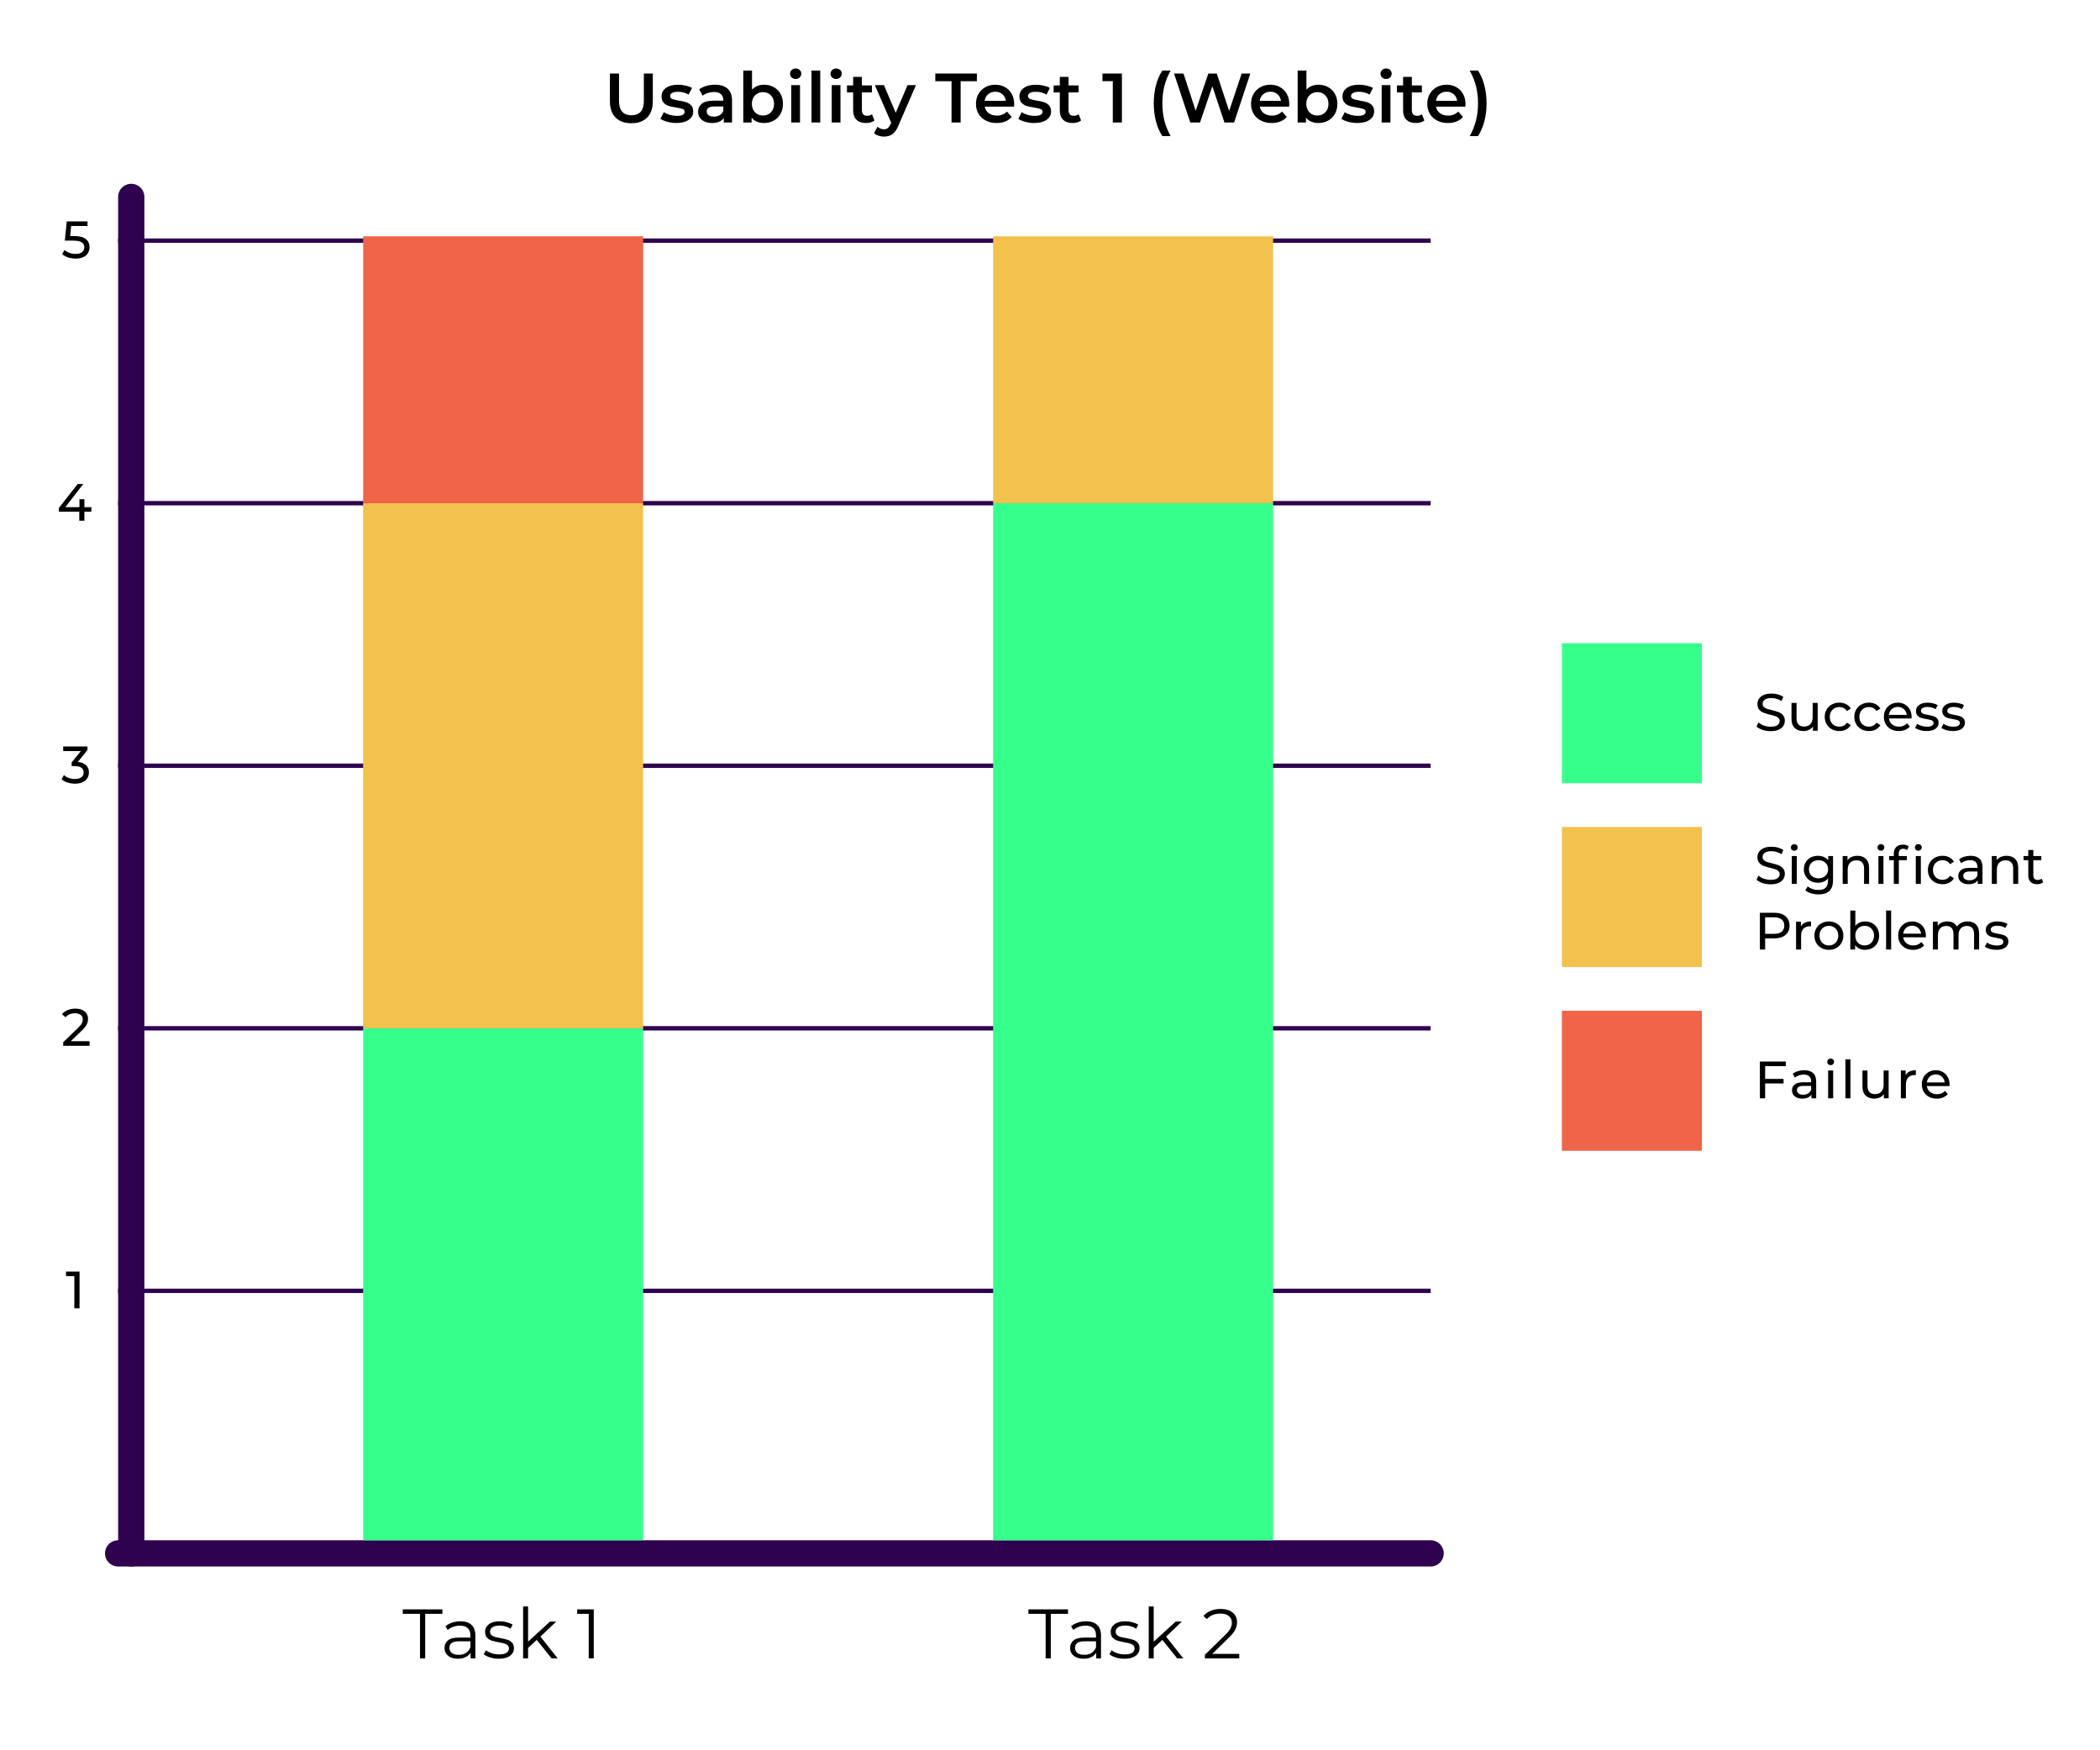 <svg width="480" height="400" viewBox="0 0 480 400" fill="none" xmlns="http://www.w3.org/2000/svg">
<path d="M30 45V355" stroke="#2E024E" stroke-width="6" stroke-linecap="round"/>
<path d="M27 355L327 355" stroke="#2E024E" stroke-width="6" stroke-linecap="round"/>
<path d="M27 295L327 295" stroke="#2E024E"/>
<path d="M27 235L327 235" stroke="#2E024E"/>
<path d="M27 175L327 175" stroke="#2E024E"/>
<path d="M27 115L327 115" stroke="#2E024E"/>
<path d="M27 55L327 55" stroke="#2E024E"/>
<rect x="83" y="235" width="64" height="117" fill="#37FF8B"/>
<rect x="83" y="115" width="64" height="120" fill="#F2C14E"/>
<rect x="83" y="54" width="64" height="61" fill="#F06449"/>
<rect x="227" y="115" width="64" height="237" fill="#37FF8B"/>
<rect x="227" y="54" width="64" height="61" fill="#F2C14E"/>
<rect x="357" y="189" width="32" height="32" fill="#F2C14E"/>
<rect x="357" y="147" width="32" height="32" fill="#37FF8B"/>
<rect x="357" y="231" width="32" height="32" fill="#F06449"/>
<path d="M96 368.824H92.064V367.8H101.12V368.824H97.184V379H96V368.824ZM105.247 370.52C106.345 370.52 107.188 370.797 107.775 371.352C108.361 371.896 108.655 372.707 108.655 373.784V379H107.567V377.688C107.311 378.125 106.932 378.467 106.431 378.712C105.94 378.957 105.353 379.08 104.671 379.08C103.732 379.08 102.985 378.856 102.431 378.408C101.876 377.96 101.599 377.368 101.599 376.632C101.599 375.917 101.855 375.341 102.367 374.904C102.889 374.467 103.716 374.248 104.847 374.248H107.519V373.736C107.519 373.011 107.316 372.461 106.911 372.088C106.505 371.704 105.913 371.512 105.135 371.512C104.601 371.512 104.089 371.603 103.599 371.784C103.108 371.955 102.687 372.195 102.335 372.504L101.823 371.656C102.249 371.293 102.761 371.016 103.359 370.824C103.956 370.621 104.585 370.52 105.247 370.52ZM104.847 378.184C105.487 378.184 106.036 378.04 106.495 377.752C106.953 377.453 107.295 377.027 107.519 376.472V375.096H104.879C103.439 375.096 102.719 375.597 102.719 376.6C102.719 377.091 102.905 377.48 103.279 377.768C103.652 378.045 104.175 378.184 104.847 378.184ZM113.996 379.08C113.314 379.08 112.658 378.984 112.028 378.792C111.41 378.589 110.924 378.339 110.572 378.04L111.084 377.144C111.436 377.421 111.879 377.651 112.412 377.832C112.946 378.003 113.5 378.088 114.076 378.088C114.844 378.088 115.41 377.971 115.772 377.736C116.146 377.491 116.332 377.149 116.332 376.712C116.332 376.403 116.231 376.163 116.028 375.992C115.826 375.811 115.57 375.677 115.26 375.592C114.951 375.496 114.54 375.405 114.028 375.32C113.346 375.192 112.796 375.064 112.38 374.936C111.964 374.797 111.607 374.568 111.308 374.248C111.02 373.928 110.876 373.485 110.876 372.92C110.876 372.216 111.17 371.64 111.756 371.192C112.343 370.744 113.159 370.52 114.204 370.52C114.748 370.52 115.292 370.595 115.836 370.744C116.38 370.883 116.828 371.069 117.18 371.304L116.684 372.216C115.991 371.736 115.164 371.496 114.204 371.496C113.479 371.496 112.93 371.624 112.556 371.88C112.194 372.136 112.012 372.472 112.012 372.888C112.012 373.208 112.114 373.464 112.316 373.656C112.53 373.848 112.791 373.992 113.1 374.088C113.41 374.173 113.836 374.264 114.38 374.36C115.052 374.488 115.591 374.616 115.996 374.744C116.402 374.872 116.748 375.091 117.036 375.4C117.324 375.709 117.468 376.136 117.468 376.68C117.468 377.416 117.159 378.003 116.54 378.44C115.932 378.867 115.084 379.08 113.996 379.08ZM122.688 374.776L120.704 376.6V379H119.568V367.128H120.704V375.176L125.728 370.584H127.136L123.536 374.024L127.472 379H126.08L122.688 374.776ZM135.717 367.8V379H134.565V368.824H131.925V367.8H135.717Z" fill="black"/>
<path d="M239 368.824H235.064V367.8H244.12V368.824H240.184V379H239V368.824ZM248.247 370.52C249.345 370.52 250.188 370.797 250.775 371.352C251.361 371.896 251.655 372.707 251.655 373.784V379H250.567V377.688C250.311 378.125 249.932 378.467 249.431 378.712C248.94 378.957 248.353 379.08 247.671 379.08C246.732 379.08 245.985 378.856 245.431 378.408C244.876 377.96 244.599 377.368 244.599 376.632C244.599 375.917 244.855 375.341 245.367 374.904C245.889 374.467 246.716 374.248 247.847 374.248H250.519V373.736C250.519 373.011 250.316 372.461 249.911 372.088C249.505 371.704 248.913 371.512 248.135 371.512C247.601 371.512 247.089 371.603 246.599 371.784C246.108 371.955 245.687 372.195 245.335 372.504L244.823 371.656C245.249 371.293 245.761 371.016 246.359 370.824C246.956 370.621 247.585 370.52 248.247 370.52ZM247.847 378.184C248.487 378.184 249.036 378.04 249.495 377.752C249.953 377.453 250.295 377.027 250.519 376.472V375.096H247.879C246.439 375.096 245.719 375.597 245.719 376.6C245.719 377.091 245.905 377.48 246.279 377.768C246.652 378.045 247.175 378.184 247.847 378.184ZM256.996 379.08C256.314 379.08 255.658 378.984 255.028 378.792C254.41 378.589 253.924 378.339 253.572 378.04L254.084 377.144C254.436 377.421 254.879 377.651 255.412 377.832C255.946 378.003 256.5 378.088 257.076 378.088C257.844 378.088 258.41 377.971 258.772 377.736C259.146 377.491 259.332 377.149 259.332 376.712C259.332 376.403 259.231 376.163 259.028 375.992C258.826 375.811 258.57 375.677 258.26 375.592C257.951 375.496 257.54 375.405 257.028 375.32C256.346 375.192 255.796 375.064 255.38 374.936C254.964 374.797 254.607 374.568 254.308 374.248C254.02 373.928 253.876 373.485 253.876 372.92C253.876 372.216 254.17 371.64 254.756 371.192C255.343 370.744 256.159 370.52 257.204 370.52C257.748 370.52 258.292 370.595 258.836 370.744C259.38 370.883 259.828 371.069 260.18 371.304L259.684 372.216C258.991 371.736 258.164 371.496 257.204 371.496C256.479 371.496 255.93 371.624 255.556 371.88C255.194 372.136 255.012 372.472 255.012 372.888C255.012 373.208 255.114 373.464 255.316 373.656C255.53 373.848 255.791 373.992 256.1 374.088C256.41 374.173 256.836 374.264 257.38 374.36C258.052 374.488 258.591 374.616 258.996 374.744C259.402 374.872 259.748 375.091 260.036 375.4C260.324 375.709 260.468 376.136 260.468 376.68C260.468 377.416 260.159 378.003 259.54 378.44C258.932 378.867 258.084 379.08 256.996 379.08ZM265.688 374.776L263.704 376.6V379H262.568V367.128H263.704V375.176L268.728 370.584H270.136L266.536 374.024L270.472 379H269.08L265.688 374.776ZM283.261 377.976V379H275.405V378.184L280.061 373.624C280.648 373.048 281.043 372.552 281.245 372.136C281.459 371.709 281.565 371.283 281.565 370.856C281.565 370.195 281.336 369.683 280.877 369.32C280.429 368.947 279.784 368.76 278.941 368.76C277.629 368.76 276.611 369.176 275.885 370.008L275.069 369.304C275.507 368.792 276.061 368.397 276.733 368.12C277.416 367.843 278.184 367.704 279.037 367.704C280.179 367.704 281.08 367.976 281.741 368.52C282.413 369.053 282.749 369.789 282.749 370.728C282.749 371.304 282.621 371.859 282.365 372.392C282.109 372.925 281.624 373.539 280.909 374.232L277.101 377.976H283.261Z" fill="black"/>
<path d="M404.708 167.096C404.076 167.096 403.464 167 402.872 166.808C402.288 166.608 401.828 166.352 401.492 166.04L401.936 165.104C402.256 165.392 402.664 165.628 403.16 165.812C403.664 165.988 404.18 166.076 404.708 166.076C405.404 166.076 405.924 165.96 406.268 165.728C406.612 165.488 406.784 165.172 406.784 164.78C406.784 164.492 406.688 164.26 406.496 164.084C406.312 163.9 406.08 163.76 405.8 163.664C405.528 163.568 405.14 163.46 404.636 163.34C404.004 163.188 403.492 163.036 403.1 162.884C402.716 162.732 402.384 162.5 402.104 162.188C401.832 161.868 401.696 161.44 401.696 160.904C401.696 160.456 401.812 160.052 402.044 159.692C402.284 159.332 402.644 159.044 403.124 158.828C403.604 158.612 404.2 158.504 404.912 158.504C405.408 158.504 405.896 158.568 406.376 158.696C406.856 158.824 407.268 159.008 407.612 159.248L407.216 160.208C406.864 159.984 406.488 159.816 406.088 159.704C405.688 159.584 405.296 159.524 404.912 159.524C404.232 159.524 403.72 159.648 403.376 159.896C403.04 160.144 402.872 160.464 402.872 160.856C402.872 161.144 402.968 161.38 403.16 161.564C403.352 161.74 403.588 161.88 403.868 161.984C404.156 162.08 404.544 162.184 405.032 162.296C405.664 162.448 406.172 162.6 406.556 162.752C406.94 162.904 407.268 163.136 407.54 163.448C407.82 163.76 407.96 164.18 407.96 164.708C407.96 165.148 407.84 165.552 407.6 165.92C407.36 166.28 406.996 166.568 406.508 166.784C406.02 166.992 405.42 167.096 404.708 167.096ZM415.473 160.64V167H414.381V166.04C414.149 166.368 413.841 166.624 413.457 166.808C413.081 166.984 412.669 167.072 412.221 167.072C411.373 167.072 410.705 166.84 410.217 166.376C409.729 165.904 409.485 165.212 409.485 164.3V160.64H410.637V164.168C410.637 164.784 410.785 165.252 411.081 165.572C411.377 165.884 411.801 166.04 412.353 166.04C412.961 166.04 413.441 165.856 413.793 165.488C414.145 165.12 414.321 164.6 414.321 163.928V160.64H415.473ZM420.438 167.072C419.79 167.072 419.21 166.932 418.698 166.652C418.194 166.372 417.798 165.988 417.51 165.5C417.222 165.004 417.078 164.444 417.078 163.82C417.078 163.196 417.222 162.64 417.51 162.152C417.798 161.656 418.194 161.272 418.698 161C419.21 160.72 419.79 160.58 420.438 160.58C421.014 160.58 421.526 160.696 421.974 160.928C422.43 161.16 422.782 161.496 423.03 161.936L422.154 162.5C421.954 162.196 421.706 161.968 421.41 161.816C421.114 161.664 420.786 161.588 420.426 161.588C420.01 161.588 419.634 161.68 419.298 161.864C418.97 162.048 418.71 162.312 418.518 162.656C418.334 162.992 418.242 163.38 418.242 163.82C418.242 164.268 418.334 164.664 418.518 165.008C418.71 165.344 418.97 165.604 419.298 165.788C419.634 165.972 420.01 166.064 420.426 166.064C420.786 166.064 421.114 165.988 421.41 165.836C421.706 165.684 421.954 165.456 422.154 165.152L423.03 165.704C422.782 166.144 422.43 166.484 421.974 166.724C421.526 166.956 421.014 167.072 420.438 167.072ZM427.2 167.072C426.552 167.072 425.972 166.932 425.46 166.652C424.956 166.372 424.56 165.988 424.272 165.5C423.984 165.004 423.84 164.444 423.84 163.82C423.84 163.196 423.984 162.64 424.272 162.152C424.56 161.656 424.956 161.272 425.46 161C425.972 160.72 426.552 160.58 427.2 160.58C427.776 160.58 428.288 160.696 428.736 160.928C429.192 161.16 429.544 161.496 429.792 161.936L428.916 162.5C428.716 162.196 428.468 161.968 428.172 161.816C427.876 161.664 427.548 161.588 427.188 161.588C426.772 161.588 426.396 161.68 426.06 161.864C425.732 162.048 425.472 162.312 425.28 162.656C425.096 162.992 425.004 163.38 425.004 163.82C425.004 164.268 425.096 164.664 425.28 165.008C425.472 165.344 425.732 165.604 426.06 165.788C426.396 165.972 426.772 166.064 427.188 166.064C427.548 166.064 427.876 165.988 428.172 165.836C428.468 165.684 428.716 165.456 428.916 165.152L429.792 165.704C429.544 166.144 429.192 166.484 428.736 166.724C428.288 166.956 427.776 167.072 427.2 167.072ZM436.938 163.856C436.938 163.944 436.93 164.06 436.914 164.204H431.754C431.826 164.764 432.07 165.216 432.486 165.56C432.91 165.896 433.434 166.064 434.058 166.064C434.818 166.064 435.43 165.808 435.894 165.296L436.53 166.04C436.242 166.376 435.882 166.632 435.45 166.808C435.026 166.984 434.55 167.072 434.022 167.072C433.35 167.072 432.754 166.936 432.234 166.664C431.714 166.384 431.31 165.996 431.022 165.5C430.742 165.004 430.602 164.444 430.602 163.82C430.602 163.204 430.738 162.648 431.01 162.152C431.29 161.656 431.67 161.272 432.15 161C432.638 160.72 433.186 160.58 433.794 160.58C434.402 160.58 434.942 160.72 435.414 161C435.894 161.272 436.266 161.656 436.53 162.152C436.802 162.648 436.938 163.216 436.938 163.856ZM433.794 161.552C433.242 161.552 432.778 161.72 432.402 162.056C432.034 162.392 431.818 162.832 431.754 163.376H435.834C435.77 162.84 435.55 162.404 435.174 162.068C434.806 161.724 434.346 161.552 433.794 161.552ZM440.361 167.072C439.841 167.072 439.341 167.004 438.861 166.868C438.381 166.724 438.005 166.544 437.733 166.328L438.213 165.416C438.493 165.616 438.833 165.776 439.233 165.896C439.633 166.016 440.037 166.076 440.445 166.076C441.453 166.076 441.957 165.788 441.957 165.212C441.957 165.02 441.889 164.868 441.753 164.756C441.617 164.644 441.445 164.564 441.237 164.516C441.037 164.46 440.749 164.4 440.373 164.336C439.861 164.256 439.441 164.164 439.113 164.06C438.793 163.956 438.517 163.78 438.285 163.532C438.053 163.284 437.937 162.936 437.937 162.488C437.937 161.912 438.177 161.452 438.657 161.108C439.137 160.756 439.781 160.58 440.589 160.58C441.013 160.58 441.437 160.632 441.861 160.736C442.285 160.84 442.633 160.98 442.905 161.156L442.413 162.068C441.893 161.732 441.281 161.564 440.577 161.564C440.089 161.564 439.717 161.644 439.461 161.804C439.205 161.964 439.077 162.176 439.077 162.44C439.077 162.648 439.149 162.812 439.293 162.932C439.437 163.052 439.613 163.14 439.821 163.196C440.037 163.252 440.337 163.316 440.721 163.388C441.233 163.476 441.645 163.572 441.957 163.676C442.277 163.772 442.549 163.94 442.773 164.18C442.997 164.42 443.109 164.756 443.109 165.188C443.109 165.764 442.861 166.224 442.365 166.568C441.877 166.904 441.209 167.072 440.361 167.072ZM446.373 167.072C445.853 167.072 445.353 167.004 444.873 166.868C444.393 166.724 444.017 166.544 443.745 166.328L444.225 165.416C444.505 165.616 444.845 165.776 445.245 165.896C445.645 166.016 446.049 166.076 446.457 166.076C447.465 166.076 447.969 165.788 447.969 165.212C447.969 165.02 447.901 164.868 447.765 164.756C447.629 164.644 447.457 164.564 447.249 164.516C447.049 164.46 446.761 164.4 446.385 164.336C445.873 164.256 445.453 164.164 445.125 164.06C444.805 163.956 444.529 163.78 444.297 163.532C444.065 163.284 443.949 162.936 443.949 162.488C443.949 161.912 444.189 161.452 444.669 161.108C445.149 160.756 445.793 160.58 446.601 160.58C447.025 160.58 447.449 160.632 447.873 160.736C448.297 160.84 448.645 160.98 448.917 161.156L448.425 162.068C447.905 161.732 447.293 161.564 446.589 161.564C446.101 161.564 445.729 161.644 445.473 161.804C445.217 161.964 445.089 162.176 445.089 162.44C445.089 162.648 445.161 162.812 445.305 162.932C445.449 163.052 445.625 163.14 445.833 163.196C446.049 163.252 446.349 163.316 446.733 163.388C447.245 163.476 447.657 163.572 447.969 163.676C448.289 163.772 448.561 163.94 448.785 164.18C449.009 164.42 449.121 164.756 449.121 165.188C449.121 165.764 448.873 166.224 448.377 166.568C447.889 166.904 447.221 167.072 446.373 167.072Z" fill="black"/>
<path d="M404.708 202.096C404.076 202.096 403.464 202 402.872 201.808C402.288 201.608 401.828 201.352 401.492 201.04L401.936 200.104C402.256 200.392 402.664 200.628 403.16 200.812C403.664 200.988 404.18 201.076 404.708 201.076C405.404 201.076 405.924 200.96 406.268 200.728C406.612 200.488 406.784 200.172 406.784 199.78C406.784 199.492 406.688 199.26 406.496 199.084C406.312 198.9 406.08 198.76 405.8 198.664C405.528 198.568 405.14 198.46 404.636 198.34C404.004 198.188 403.492 198.036 403.1 197.884C402.716 197.732 402.384 197.5 402.104 197.188C401.832 196.868 401.696 196.44 401.696 195.904C401.696 195.456 401.812 195.052 402.044 194.692C402.284 194.332 402.644 194.044 403.124 193.828C403.604 193.612 404.2 193.504 404.912 193.504C405.408 193.504 405.896 193.568 406.376 193.696C406.856 193.824 407.268 194.008 407.612 194.248L407.216 195.208C406.864 194.984 406.488 194.816 406.088 194.704C405.688 194.584 405.296 194.524 404.912 194.524C404.232 194.524 403.72 194.648 403.376 194.896C403.04 195.144 402.872 195.464 402.872 195.856C402.872 196.144 402.968 196.38 403.16 196.564C403.352 196.74 403.588 196.88 403.868 196.984C404.156 197.08 404.544 197.184 405.032 197.296C405.664 197.448 406.172 197.6 406.556 197.752C406.94 197.904 407.268 198.136 407.54 198.448C407.82 198.76 407.96 199.18 407.96 199.708C407.96 200.148 407.84 200.552 407.6 200.92C407.36 201.28 406.996 201.568 406.508 201.784C406.02 201.992 405.42 202.096 404.708 202.096ZM409.545 195.64H410.697V202H409.545V195.64ZM410.121 194.416C409.897 194.416 409.709 194.344 409.557 194.2C409.413 194.056 409.341 193.88 409.341 193.672C409.341 193.464 409.413 193.288 409.557 193.144C409.709 192.992 409.897 192.916 410.121 192.916C410.345 192.916 410.529 192.988 410.673 193.132C410.825 193.268 410.901 193.44 410.901 193.648C410.901 193.864 410.825 194.048 410.673 194.2C410.529 194.344 410.345 194.416 410.121 194.416ZM418.981 195.64V201.136C418.981 202.248 418.705 203.068 418.153 203.596C417.601 204.132 416.777 204.4 415.681 204.4C415.081 204.4 414.509 204.316 413.965 204.148C413.421 203.988 412.981 203.756 412.645 203.452L413.197 202.564C413.493 202.82 413.857 203.02 414.289 203.164C414.729 203.316 415.181 203.392 415.645 203.392C416.389 203.392 416.937 203.216 417.289 202.864C417.649 202.512 417.829 201.976 417.829 201.256V200.752C417.557 201.08 417.221 201.328 416.821 201.496C416.429 201.656 416.001 201.736 415.537 201.736C414.929 201.736 414.377 201.608 413.881 201.352C413.393 201.088 413.009 200.724 412.729 200.26C412.449 199.788 412.309 199.252 412.309 198.652C412.309 198.052 412.449 197.52 412.729 197.056C413.009 196.584 413.393 196.22 413.881 195.964C414.377 195.708 414.929 195.58 415.537 195.58C416.017 195.58 416.461 195.668 416.869 195.844C417.285 196.02 417.625 196.28 417.889 196.624V195.64H418.981ZM415.669 200.728C416.085 200.728 416.457 200.64 416.785 200.464C417.121 200.288 417.381 200.044 417.565 199.732C417.757 199.412 417.853 199.052 417.853 198.652C417.853 198.036 417.649 197.54 417.241 197.164C416.833 196.78 416.309 196.588 415.669 196.588C415.021 196.588 414.493 196.78 414.085 197.164C413.677 197.54 413.473 198.036 413.473 198.652C413.473 199.052 413.565 199.412 413.749 199.732C413.941 200.044 414.201 200.288 414.529 200.464C414.865 200.64 415.245 200.728 415.669 200.728ZM424.578 195.58C425.386 195.58 426.026 195.816 426.498 196.288C426.978 196.752 427.218 197.436 427.218 198.34V202H426.066V198.472C426.066 197.856 425.918 197.392 425.622 197.08C425.326 196.768 424.902 196.612 424.35 196.612C423.726 196.612 423.234 196.796 422.874 197.164C422.514 197.524 422.334 198.044 422.334 198.724V202H421.182V195.64H422.286V196.6C422.518 196.272 422.83 196.02 423.222 195.844C423.622 195.668 424.074 195.58 424.578 195.58ZM429.35 195.64H430.502V202H429.35V195.64ZM429.926 194.416C429.702 194.416 429.514 194.344 429.362 194.2C429.218 194.056 429.146 193.88 429.146 193.672C429.146 193.464 429.218 193.288 429.362 193.144C429.514 192.992 429.702 192.916 429.926 192.916C430.15 192.916 430.334 192.988 430.478 193.132C430.63 193.268 430.706 193.44 430.706 193.648C430.706 193.864 430.63 194.048 430.478 194.2C430.334 194.344 430.15 194.416 429.926 194.416ZM435.029 193.972C434.341 193.972 433.997 194.344 433.997 195.088V195.64H435.845V196.588H434.021V202H432.869V196.588H431.789V195.64H432.869V195.076C432.869 194.444 433.053 193.944 433.421 193.576C433.789 193.208 434.305 193.024 434.969 193.024C435.225 193.024 435.465 193.056 435.689 193.12C435.913 193.184 436.105 193.276 436.265 193.396L435.917 194.272C435.653 194.072 435.357 193.972 435.029 193.972ZM437.897 195.64H439.049V202H437.897V195.64ZM438.473 194.416C438.249 194.416 438.061 194.344 437.909 194.2C437.765 194.056 437.693 193.88 437.693 193.672C437.693 193.464 437.765 193.288 437.909 193.144C438.061 192.992 438.249 192.916 438.473 192.916C438.697 192.916 438.881 192.988 439.025 193.132C439.177 193.268 439.253 193.44 439.253 193.648C439.253 193.864 439.177 194.048 439.025 194.2C438.881 194.344 438.697 194.416 438.473 194.416ZM444.016 202.072C443.368 202.072 442.788 201.932 442.276 201.652C441.772 201.372 441.376 200.988 441.088 200.5C440.8 200.004 440.656 199.444 440.656 198.82C440.656 198.196 440.8 197.64 441.088 197.152C441.376 196.656 441.772 196.272 442.276 196C442.788 195.72 443.368 195.58 444.016 195.58C444.592 195.58 445.104 195.696 445.552 195.928C446.008 196.16 446.36 196.496 446.608 196.936L445.732 197.5C445.532 197.196 445.284 196.968 444.988 196.816C444.692 196.664 444.364 196.588 444.004 196.588C443.588 196.588 443.212 196.68 442.876 196.864C442.548 197.048 442.288 197.312 442.096 197.656C441.912 197.992 441.82 198.38 441.82 198.82C441.82 199.268 441.912 199.664 442.096 200.008C442.288 200.344 442.548 200.604 442.876 200.788C443.212 200.972 443.588 201.064 444.004 201.064C444.364 201.064 444.692 200.988 444.988 200.836C445.284 200.684 445.532 200.456 445.732 200.152L446.608 200.704C446.36 201.144 446.008 201.484 445.552 201.724C445.104 201.956 444.592 202.072 444.016 202.072ZM450.416 195.58C451.296 195.58 451.968 195.796 452.432 196.228C452.904 196.66 453.14 197.304 453.14 198.16V202H452.048V201.16C451.856 201.456 451.58 201.684 451.22 201.844C450.868 201.996 450.448 202.072 449.96 202.072C449.248 202.072 448.676 201.9 448.244 201.556C447.82 201.212 447.608 200.76 447.608 200.2C447.608 199.64 447.812 199.192 448.22 198.856C448.628 198.512 449.276 198.34 450.164 198.34H451.988V198.112C451.988 197.616 451.844 197.236 451.556 196.972C451.268 196.708 450.844 196.576 450.284 196.576C449.908 196.576 449.54 196.64 449.18 196.768C448.82 196.888 448.516 197.052 448.268 197.26L447.788 196.396C448.116 196.132 448.508 195.932 448.964 195.796C449.42 195.652 449.904 195.58 450.416 195.58ZM450.152 201.184C450.592 201.184 450.972 201.088 451.292 200.896C451.612 200.696 451.844 200.416 451.988 200.056V199.168H450.212C449.236 199.168 448.748 199.496 448.748 200.152C448.748 200.472 448.872 200.724 449.12 200.908C449.368 201.092 449.712 201.184 450.152 201.184ZM458.668 195.58C459.476 195.58 460.116 195.816 460.588 196.288C461.068 196.752 461.308 197.436 461.308 198.34V202H460.156V198.472C460.156 197.856 460.008 197.392 459.712 197.08C459.416 196.768 458.992 196.612 458.44 196.612C457.816 196.612 457.324 196.796 456.964 197.164C456.604 197.524 456.424 198.044 456.424 198.724V202H455.272V195.64H456.376V196.6C456.608 196.272 456.92 196.02 457.312 195.844C457.712 195.668 458.164 195.58 458.668 195.58ZM467.016 201.628C466.848 201.772 466.64 201.884 466.392 201.964C466.144 202.036 465.888 202.072 465.624 202.072C464.984 202.072 464.488 201.9 464.136 201.556C463.784 201.212 463.608 200.72 463.608 200.08V196.588H462.528V195.64H463.608V194.248H464.76V195.64H466.584V196.588H464.76V200.032C464.76 200.376 464.844 200.64 465.012 200.824C465.188 201.008 465.436 201.1 465.756 201.1C466.108 201.1 466.408 201 466.656 200.8L467.016 201.628ZM405.536 208.6C406.624 208.6 407.48 208.86 408.104 209.38C408.728 209.9 409.04 210.616 409.04 211.528C409.04 212.44 408.728 213.156 408.104 213.676C407.48 214.196 406.624 214.456 405.536 214.456H403.46V217H402.26V208.6H405.536ZM405.5 213.412C406.26 213.412 406.84 213.252 407.24 212.932C407.64 212.604 407.84 212.136 407.84 211.528C407.84 210.92 407.64 210.456 407.24 210.136C406.84 209.808 406.26 209.644 405.5 209.644H403.46V213.412H405.5ZM411.634 211.708C411.834 211.34 412.13 211.06 412.521 210.868C412.914 210.676 413.39 210.58 413.95 210.58V211.696C413.886 211.688 413.798 211.684 413.686 211.684C413.062 211.684 412.57 211.872 412.21 212.248C411.858 212.616 411.682 213.144 411.682 213.832V217H410.53V210.64H411.634V211.708ZM418.035 217.072C417.403 217.072 416.835 216.932 416.331 216.652C415.827 216.372 415.431 215.988 415.143 215.5C414.863 215.004 414.723 214.444 414.723 213.82C414.723 213.196 414.863 212.64 415.143 212.152C415.431 211.656 415.827 211.272 416.331 211C416.835 210.72 417.403 210.58 418.035 210.58C418.667 210.58 419.231 210.72 419.727 211C420.231 211.272 420.623 211.656 420.903 212.152C421.191 212.64 421.335 213.196 421.335 213.82C421.335 214.444 421.191 215.004 420.903 215.5C420.623 215.988 420.231 216.372 419.727 216.652C419.231 216.932 418.667 217.072 418.035 217.072ZM418.035 216.064C418.443 216.064 418.807 215.972 419.127 215.788C419.455 215.596 419.711 215.332 419.895 214.996C420.079 214.652 420.171 214.26 420.171 213.82C420.171 213.38 420.079 212.992 419.895 212.656C419.711 212.312 419.455 212.048 419.127 211.864C418.807 211.68 418.443 211.588 418.035 211.588C417.627 211.588 417.259 211.68 416.931 211.864C416.611 212.048 416.355 212.312 416.163 212.656C415.979 212.992 415.887 213.38 415.887 213.82C415.887 214.26 415.979 214.652 416.163 214.996C416.355 215.332 416.611 215.596 416.931 215.788C417.259 215.972 417.627 216.064 418.035 216.064ZM426.3 210.58C426.916 210.58 427.468 210.716 427.956 210.988C428.444 211.26 428.824 211.64 429.096 212.128C429.376 212.616 429.516 213.18 429.516 213.82C429.516 214.46 429.376 215.028 429.096 215.524C428.824 216.012 428.444 216.392 427.956 216.664C427.468 216.936 426.916 217.072 426.3 217.072C425.828 217.072 425.396 216.98 425.004 216.796C424.612 216.612 424.288 216.344 424.032 215.992V217H422.928V208.096H424.08V211.6C424.336 211.264 424.656 211.012 425.04 210.844C425.424 210.668 425.844 210.58 426.3 210.58ZM426.204 216.064C426.612 216.064 426.976 215.972 427.296 215.788C427.624 215.596 427.88 215.332 428.064 214.996C428.256 214.652 428.352 214.26 428.352 213.82C428.352 213.38 428.256 212.992 428.064 212.656C427.88 212.312 427.624 212.048 427.296 211.864C426.976 211.68 426.612 211.588 426.204 211.588C425.804 211.588 425.44 211.68 425.112 211.864C424.784 212.048 424.528 212.312 424.344 212.656C424.16 212.992 424.068 213.38 424.068 213.82C424.068 214.26 424.16 214.652 424.344 214.996C424.528 215.332 424.784 215.596 425.112 215.788C425.44 215.972 425.804 216.064 426.204 216.064ZM431.108 208.096H432.26V217H431.108V208.096ZM440.207 213.856C440.207 213.944 440.199 214.06 440.183 214.204H435.023C435.095 214.764 435.339 215.216 435.755 215.56C436.179 215.896 436.703 216.064 437.327 216.064C438.087 216.064 438.699 215.808 439.163 215.296L439.799 216.04C439.511 216.376 439.151 216.632 438.719 216.808C438.295 216.984 437.819 217.072 437.291 217.072C436.619 217.072 436.023 216.936 435.503 216.664C434.983 216.384 434.579 215.996 434.291 215.5C434.011 215.004 433.871 214.444 433.871 213.82C433.871 213.204 434.007 212.648 434.279 212.152C434.559 211.656 434.939 211.272 435.419 211C435.907 210.72 436.455 210.58 437.063 210.58C437.671 210.58 438.211 210.72 438.683 211C439.163 211.272 439.535 211.656 439.799 212.152C440.071 212.648 440.207 213.216 440.207 213.856ZM437.063 211.552C436.511 211.552 436.047 211.72 435.671 212.056C435.303 212.392 435.087 212.832 435.023 213.376H439.103C439.039 212.84 438.819 212.404 438.443 212.068C438.075 211.724 437.615 211.552 437.063 211.552ZM449.763 210.58C450.563 210.58 451.195 210.812 451.659 211.276C452.131 211.74 452.367 212.428 452.367 213.34V217H451.215V213.472C451.215 212.856 451.071 212.392 450.783 212.08C450.503 211.768 450.099 211.612 449.571 211.612C448.987 211.612 448.523 211.796 448.179 212.164C447.835 212.524 447.663 213.044 447.663 213.724V217H446.511V213.472C446.511 212.856 446.367 212.392 446.079 212.08C445.799 211.768 445.395 211.612 444.867 211.612C444.283 211.612 443.819 211.796 443.475 212.164C443.131 212.524 442.959 213.044 442.959 213.724V217H441.807V210.64H442.911V211.588C443.143 211.26 443.447 211.012 443.823 210.844C444.199 210.668 444.627 210.58 445.107 210.58C445.603 210.58 446.043 210.68 446.427 210.88C446.811 211.08 447.107 211.372 447.315 211.756C447.555 211.388 447.887 211.1 448.311 210.892C448.743 210.684 449.227 210.58 449.763 210.58ZM456.311 217.072C455.791 217.072 455.291 217.004 454.811 216.868C454.331 216.724 453.955 216.544 453.683 216.328L454.163 215.416C454.443 215.616 454.783 215.776 455.183 215.896C455.583 216.016 455.987 216.076 456.395 216.076C457.403 216.076 457.907 215.788 457.907 215.212C457.907 215.02 457.839 214.868 457.703 214.756C457.567 214.644 457.395 214.564 457.187 214.516C456.987 214.46 456.699 214.4 456.323 214.336C455.811 214.256 455.391 214.164 455.063 214.06C454.743 213.956 454.467 213.78 454.235 213.532C454.003 213.284 453.887 212.936 453.887 212.488C453.887 211.912 454.127 211.452 454.607 211.108C455.087 210.756 455.731 210.58 456.539 210.58C456.963 210.58 457.387 210.632 457.811 210.736C458.235 210.84 458.583 210.98 458.855 211.156L458.363 212.068C457.843 211.732 457.231 211.564 456.527 211.564C456.039 211.564 455.667 211.644 455.411 211.804C455.155 211.964 455.027 212.176 455.027 212.44C455.027 212.648 455.099 212.812 455.243 212.932C455.387 213.052 455.563 213.14 455.771 213.196C455.987 213.252 456.287 213.316 456.671 213.388C457.183 213.476 457.595 213.572 457.907 213.676C458.227 213.772 458.499 213.94 458.723 214.18C458.947 214.42 459.059 214.756 459.059 215.188C459.059 215.764 458.811 216.224 458.315 216.568C457.827 216.904 457.159 217.072 456.311 217.072Z" fill="black"/>
<path d="M403.46 243.644V246.572H407.672V247.604H403.46V251H402.26V242.6H408.188V243.644H403.46ZM412.403 244.58C413.283 244.58 413.955 244.796 414.419 245.228C414.891 245.66 415.127 246.304 415.127 247.16V251H414.035V250.16C413.843 250.456 413.567 250.684 413.207 250.844C412.855 250.996 412.435 251.072 411.947 251.072C411.235 251.072 410.663 250.9 410.231 250.556C409.807 250.212 409.595 249.76 409.595 249.2C409.595 248.64 409.799 248.192 410.207 247.856C410.615 247.512 411.263 247.34 412.151 247.34H413.975V247.112C413.975 246.616 413.831 246.236 413.543 245.972C413.255 245.708 412.831 245.576 412.271 245.576C411.895 245.576 411.527 245.64 411.167 245.768C410.807 245.888 410.503 246.052 410.255 246.26L409.775 245.396C410.103 245.132 410.495 244.932 410.951 244.796C411.407 244.652 411.891 244.58 412.403 244.58ZM412.139 250.184C412.579 250.184 412.959 250.088 413.279 249.896C413.599 249.696 413.831 249.416 413.975 249.056V248.168H412.199C411.223 248.168 410.735 248.496 410.735 249.152C410.735 249.472 410.859 249.724 411.107 249.908C411.355 250.092 411.699 250.184 412.139 250.184ZM417.858 244.64H419.01V251H417.858V244.64ZM418.434 243.416C418.21 243.416 418.022 243.344 417.87 243.2C417.726 243.056 417.654 242.88 417.654 242.672C417.654 242.464 417.726 242.288 417.87 242.144C418.022 241.992 418.21 241.916 418.434 241.916C418.658 241.916 418.842 241.988 418.986 242.132C419.138 242.268 419.214 242.44 419.214 242.648C419.214 242.864 419.138 243.048 418.986 243.2C418.842 243.344 418.658 243.416 418.434 243.416ZM421.81 242.096H422.962V251H421.81V242.096ZM431.69 244.64V251H430.598V250.04C430.366 250.368 430.058 250.624 429.674 250.808C429.298 250.984 428.886 251.072 428.438 251.072C427.59 251.072 426.922 250.84 426.434 250.376C425.946 249.904 425.702 249.212 425.702 248.3V244.64H426.854V248.168C426.854 248.784 427.002 249.252 427.298 249.572C427.594 249.884 428.018 250.04 428.57 250.04C429.178 250.04 429.658 249.856 430.01 249.488C430.362 249.12 430.538 248.6 430.538 247.928V244.64H431.69ZM435.587 245.708C435.787 245.34 436.083 245.06 436.475 244.868C436.867 244.676 437.343 244.58 437.903 244.58V245.696C437.839 245.688 437.751 245.684 437.639 245.684C437.015 245.684 436.523 245.872 436.163 246.248C435.811 246.616 435.635 247.144 435.635 247.832V251H434.483V244.64H435.587V245.708ZM445.612 247.856C445.612 247.944 445.604 248.06 445.588 248.204H440.428C440.5 248.764 440.744 249.216 441.16 249.56C441.584 249.896 442.108 250.064 442.732 250.064C443.492 250.064 444.104 249.808 444.568 249.296L445.204 250.04C444.916 250.376 444.556 250.632 444.124 250.808C443.7 250.984 443.224 251.072 442.696 251.072C442.024 251.072 441.428 250.936 440.908 250.664C440.388 250.384 439.984 249.996 439.696 249.5C439.416 249.004 439.276 248.444 439.276 247.82C439.276 247.204 439.412 246.648 439.684 246.152C439.964 245.656 440.344 245.272 440.824 245C441.312 244.72 441.86 244.58 442.468 244.58C443.076 244.58 443.616 244.72 444.088 245C444.568 245.272 444.94 245.656 445.204 246.152C445.476 246.648 445.612 247.216 445.612 247.856ZM442.468 245.552C441.916 245.552 441.452 245.72 441.076 246.056C440.708 246.392 440.492 246.832 440.428 247.376H444.508C444.444 246.84 444.224 246.404 443.848 246.068C443.48 245.724 443.02 245.552 442.468 245.552Z" fill="black"/>
<path d="M18.18 290.6V299H16.992V291.644H15.096V290.6H18.18Z" fill="black"/>
<path d="M20.884 116.936H19.288V119H18.124V116.936H13.456V116.096L17.752 110.6H19.048L14.932 115.904H18.16V114.08H19.288V115.904H20.884V116.936Z" fill="black"/>
<path d="M20.48 237.956V239H14.444V238.184L17.864 234.884C18.28 234.484 18.56 234.14 18.704 233.852C18.848 233.556 18.92 233.26 18.92 232.964C18.92 232.524 18.764 232.184 18.452 231.944C18.148 231.696 17.708 231.572 17.132 231.572C16.204 231.572 15.488 231.876 14.984 232.484L14.168 231.776C14.496 231.376 14.924 231.064 15.452 230.84C15.988 230.616 16.584 230.504 17.24 230.504C18.12 230.504 18.82 230.716 19.34 231.14C19.86 231.556 20.12 232.124 20.12 232.844C20.12 233.292 20.024 233.716 19.832 234.116C19.64 234.516 19.276 234.972 18.74 235.484L16.172 237.956H20.48Z" fill="black"/>
<path d="M16.976 53.948C18.176 53.948 19.056 54.176 19.616 54.632C20.184 55.08 20.468 55.696 20.468 56.48C20.468 56.976 20.348 57.424 20.108 57.824C19.876 58.216 19.52 58.528 19.04 58.76C18.568 58.984 17.984 59.096 17.288 59.096C16.696 59.096 16.124 59.008 15.572 58.832C15.02 58.648 14.564 58.396 14.204 58.076L14.756 57.128C15.044 57.4 15.412 57.62 15.86 57.788C16.308 57.948 16.78 58.028 17.276 58.028C17.908 58.028 18.396 57.896 18.74 57.632C19.092 57.36 19.268 56.992 19.268 56.528C19.268 56.024 19.076 55.644 18.692 55.388C18.308 55.124 17.652 54.992 16.724 54.992H14.816L15.26 50.6H20V51.644H16.268L16.04 53.948H16.976Z" fill="black"/>
<path d="M17.792 174.128C18.616 174.208 19.244 174.464 19.676 174.896C20.108 175.32 20.324 175.864 20.324 176.528C20.324 177.008 20.204 177.444 19.964 177.836C19.724 178.22 19.364 178.528 18.884 178.76C18.412 178.984 17.832 179.096 17.144 179.096C16.544 179.096 15.968 179.008 15.416 178.832C14.864 178.648 14.412 178.396 14.06 178.076L14.612 177.128C14.9 177.4 15.268 177.62 15.716 177.788C16.164 177.948 16.64 178.028 17.144 178.028C17.768 178.028 18.252 177.896 18.596 177.632C18.948 177.368 19.124 177.004 19.124 176.54C19.124 176.076 18.952 175.716 18.608 175.46C18.264 175.204 17.744 175.076 17.048 175.076H16.376V174.236L18.488 171.644H14.444V170.6H19.988V171.416L17.792 174.128Z" fill="black"/>
<path d="M144.32 28.16C142.773 28.16 141.568 27.728 140.704 26.864C139.84 25.989 139.408 24.741 139.408 23.12V16.8H141.488V23.04C141.488 25.237 142.437 26.336 144.336 26.336C146.224 26.336 147.168 25.237 147.168 23.04V16.8H149.216V23.12C149.216 24.741 148.784 25.989 147.92 26.864C147.067 27.728 145.867 28.16 144.32 28.16ZM154.577 28.112C153.884 28.112 153.206 28.021 152.545 27.84C151.884 27.659 151.356 27.429 150.961 27.152L151.729 25.632C152.113 25.888 152.572 26.096 153.105 26.256C153.649 26.405 154.182 26.48 154.705 26.48C155.9 26.48 156.497 26.165 156.497 25.536C156.497 25.237 156.342 25.029 156.033 24.912C155.734 24.795 155.249 24.683 154.577 24.576C153.873 24.469 153.297 24.347 152.849 24.208C152.412 24.069 152.028 23.829 151.697 23.488C151.377 23.136 151.217 22.651 151.217 22.032C151.217 21.221 151.553 20.576 152.225 20.096C152.908 19.605 153.825 19.36 154.977 19.36C155.564 19.36 156.15 19.429 156.737 19.568C157.324 19.696 157.804 19.872 158.177 20.096L157.409 21.616C156.684 21.189 155.868 20.976 154.961 20.976C154.374 20.976 153.926 21.067 153.617 21.248C153.318 21.419 153.169 21.648 153.169 21.936C153.169 22.256 153.329 22.485 153.649 22.624C153.98 22.752 154.486 22.875 155.169 22.992C155.852 23.099 156.412 23.221 156.849 23.36C157.286 23.499 157.66 23.733 157.969 24.064C158.289 24.395 158.449 24.864 158.449 25.472C158.449 26.272 158.102 26.912 157.409 27.392C156.716 27.872 155.772 28.112 154.577 28.112ZM163.435 19.36C164.694 19.36 165.654 19.664 166.315 20.272C166.987 20.869 167.323 21.776 167.323 22.992V28H165.435V26.96C165.19 27.333 164.838 27.621 164.379 27.824C163.931 28.016 163.387 28.112 162.747 28.112C162.107 28.112 161.547 28.005 161.067 27.792C160.587 27.568 160.214 27.264 159.947 26.88C159.691 26.485 159.563 26.043 159.563 25.552C159.563 24.784 159.846 24.171 160.411 23.712C160.987 23.243 161.889 23.008 163.115 23.008H165.323V22.88C165.323 22.283 165.142 21.824 164.779 21.504C164.427 21.184 163.899 21.024 163.195 21.024C162.715 21.024 162.241 21.099 161.771 21.248C161.313 21.397 160.923 21.605 160.603 21.872L159.819 20.416C160.267 20.075 160.806 19.813 161.435 19.632C162.065 19.451 162.731 19.36 163.435 19.36ZM163.163 26.656C163.665 26.656 164.107 26.544 164.491 26.32C164.886 26.085 165.163 25.755 165.323 25.328V24.336H163.259C162.107 24.336 161.531 24.715 161.531 25.472C161.531 25.835 161.675 26.123 161.963 26.336C162.251 26.549 162.651 26.656 163.163 26.656ZM174.626 19.36C175.458 19.36 176.199 19.541 176.85 19.904C177.511 20.267 178.029 20.779 178.402 21.44C178.775 22.101 178.962 22.864 178.962 23.728C178.962 24.592 178.775 25.36 178.402 26.032C178.029 26.693 177.511 27.205 176.85 27.568C176.199 27.931 175.458 28.112 174.626 28.112C174.039 28.112 173.501 28.011 173.01 27.808C172.53 27.605 172.125 27.301 171.794 26.896V28H169.89V16.128H171.89V20.496C172.231 20.123 172.631 19.84 173.09 19.648C173.559 19.456 174.071 19.36 174.626 19.36ZM174.402 26.4C175.138 26.4 175.741 26.155 176.21 25.664C176.69 25.173 176.93 24.528 176.93 23.728C176.93 22.928 176.69 22.283 176.21 21.792C175.741 21.301 175.138 21.056 174.402 21.056C173.922 21.056 173.49 21.168 173.106 21.392C172.722 21.605 172.418 21.915 172.194 22.32C171.97 22.725 171.858 23.195 171.858 23.728C171.858 24.261 171.97 24.731 172.194 25.136C172.418 25.541 172.722 25.856 173.106 26.08C173.49 26.293 173.922 26.4 174.402 26.4ZM180.859 19.456H182.859V28H180.859V19.456ZM181.867 18.048C181.504 18.048 181.2 17.936 180.955 17.712C180.71 17.477 180.587 17.189 180.587 16.848C180.587 16.507 180.71 16.224 180.955 16C181.2 15.765 181.504 15.648 181.867 15.648C182.23 15.648 182.534 15.76 182.779 15.984C183.024 16.197 183.147 16.469 183.147 16.8C183.147 17.152 183.024 17.451 182.779 17.696C182.544 17.931 182.24 18.048 181.867 18.048ZM185.484 16.128H187.484V28H185.484V16.128ZM190.109 19.456H192.109V28H190.109V19.456ZM191.117 18.048C190.754 18.048 190.45 17.936 190.205 17.712C189.96 17.477 189.837 17.189 189.837 16.848C189.837 16.507 189.96 16.224 190.205 16C190.45 15.765 190.754 15.648 191.117 15.648C191.48 15.648 191.784 15.76 192.029 15.984C192.274 16.197 192.397 16.469 192.397 16.8C192.397 17.152 192.274 17.451 192.029 17.696C191.794 17.931 191.49 18.048 191.117 18.048ZM199.87 27.536C199.635 27.728 199.347 27.872 199.006 27.968C198.675 28.064 198.323 28.112 197.95 28.112C197.011 28.112 196.286 27.867 195.774 27.376C195.262 26.885 195.006 26.171 195.006 25.232V21.12H193.598V19.52H195.006V17.568H197.006V19.52H199.294V21.12H197.006V25.184C197.006 25.6 197.107 25.92 197.31 26.144C197.513 26.357 197.806 26.464 198.19 26.464C198.638 26.464 199.011 26.347 199.31 26.112L199.87 27.536ZM209.359 19.456L205.359 28.688C204.986 29.616 204.532 30.267 203.999 30.64C203.466 31.024 202.82 31.216 202.063 31.216C201.636 31.216 201.215 31.147 200.799 31.008C200.383 30.869 200.042 30.677 199.775 30.432L200.575 28.96C200.767 29.141 200.991 29.285 201.247 29.392C201.514 29.499 201.78 29.552 202.047 29.552C202.399 29.552 202.687 29.461 202.911 29.28C203.146 29.099 203.359 28.795 203.551 28.368L203.695 28.032L199.967 19.456H202.047L204.735 25.776L207.439 19.456H209.359ZM217.495 18.56H213.783V16.8H223.287V18.56H219.575V28H217.495V18.56ZM231.813 23.776C231.813 23.915 231.802 24.112 231.781 24.368H225.077C225.194 24.997 225.498 25.499 225.989 25.872C226.49 26.235 227.109 26.416 227.845 26.416C228.783 26.416 229.557 26.107 230.165 25.488L231.237 26.72C230.853 27.179 230.367 27.525 229.781 27.76C229.194 27.995 228.533 28.112 227.797 28.112C226.858 28.112 226.031 27.925 225.317 27.552C224.602 27.179 224.047 26.661 223.653 26C223.269 25.328 223.077 24.571 223.077 23.728C223.077 22.896 223.263 22.149 223.637 21.488C224.021 20.816 224.549 20.293 225.221 19.92C225.893 19.547 226.65 19.36 227.493 19.36C228.325 19.36 229.066 19.547 229.717 19.92C230.378 20.283 230.89 20.8 231.253 21.472C231.626 22.133 231.813 22.901 231.813 23.776ZM227.493 20.96C226.853 20.96 226.309 21.152 225.861 21.536C225.423 21.909 225.157 22.411 225.061 23.04H229.909C229.823 22.421 229.562 21.92 229.125 21.536C228.687 21.152 228.143 20.96 227.493 20.96ZM236.374 28.112C235.681 28.112 235.003 28.021 234.342 27.84C233.681 27.659 233.153 27.429 232.758 27.152L233.526 25.632C233.91 25.888 234.369 26.096 234.902 26.256C235.446 26.405 235.979 26.48 236.502 26.48C237.697 26.48 238.294 26.165 238.294 25.536C238.294 25.237 238.139 25.029 237.83 24.912C237.531 24.795 237.046 24.683 236.374 24.576C235.67 24.469 235.094 24.347 234.646 24.208C234.209 24.069 233.825 23.829 233.494 23.488C233.174 23.136 233.014 22.651 233.014 22.032C233.014 21.221 233.35 20.576 234.022 20.096C234.705 19.605 235.622 19.36 236.774 19.36C237.361 19.36 237.947 19.429 238.534 19.568C239.121 19.696 239.601 19.872 239.974 20.096L239.206 21.616C238.481 21.189 237.665 20.976 236.758 20.976C236.171 20.976 235.723 21.067 235.414 21.248C235.115 21.419 234.966 21.648 234.966 21.936C234.966 22.256 235.126 22.485 235.446 22.624C235.777 22.752 236.283 22.875 236.966 22.992C237.649 23.099 238.209 23.221 238.646 23.36C239.083 23.499 239.457 23.733 239.766 24.064C240.086 24.395 240.246 24.864 240.246 25.472C240.246 26.272 239.899 26.912 239.206 27.392C238.513 27.872 237.569 28.112 236.374 28.112ZM247.104 27.536C246.87 27.728 246.582 27.872 246.24 27.968C245.91 28.064 245.558 28.112 245.184 28.112C244.246 28.112 243.52 27.867 243.008 27.376C242.496 26.885 242.24 26.171 242.24 25.232V21.12H240.832V19.52H242.24V17.568H244.24V19.52H246.528V21.12H244.24V25.184C244.24 25.6 244.342 25.92 244.544 26.144C244.747 26.357 245.04 26.464 245.424 26.464C245.872 26.464 246.246 26.347 246.544 26.112L247.104 27.536ZM256.435 16.8V28H254.355V18.544H251.987V16.8H256.435ZM265.671 31.104C265.042 30.133 264.556 29.008 264.215 27.728C263.884 26.448 263.719 25.077 263.719 23.616C263.719 22.155 263.884 20.784 264.215 19.504C264.556 18.213 265.042 17.088 265.671 16.128H267.575C266.924 17.28 266.444 18.469 266.135 19.696C265.836 20.912 265.687 22.219 265.687 23.616C265.687 25.013 265.836 26.325 266.135 27.552C266.444 28.768 266.924 29.952 267.575 31.104H265.671ZM285.794 16.8L282.082 28H279.874L277.106 19.712L274.29 28H272.066L268.354 16.8H270.514L273.298 25.312L276.194 16.8H278.114L280.946 25.36L283.81 16.8H285.794ZM294.688 23.776C294.688 23.915 294.677 24.112 294.656 24.368H287.952C288.069 24.997 288.373 25.499 288.864 25.872C289.365 26.235 289.984 26.416 290.72 26.416C291.658 26.416 292.432 26.107 293.04 25.488L294.112 26.72C293.728 27.179 293.242 27.525 292.656 27.76C292.069 27.995 291.408 28.112 290.672 28.112C289.733 28.112 288.906 27.925 288.192 27.552C287.477 27.179 286.922 26.661 286.528 26C286.144 25.328 285.952 24.571 285.952 23.728C285.952 22.896 286.138 22.149 286.512 21.488C286.896 20.816 287.424 20.293 288.096 19.92C288.768 19.547 289.525 19.36 290.368 19.36C291.2 19.36 291.941 19.547 292.592 19.92C293.253 20.283 293.765 20.8 294.128 21.472C294.501 22.133 294.688 22.901 294.688 23.776ZM290.368 20.96C289.728 20.96 289.184 21.152 288.736 21.536C288.298 21.909 288.032 22.411 287.936 23.04H292.784C292.698 22.421 292.437 21.92 292 21.536C291.562 21.152 291.018 20.96 290.368 20.96ZM301.345 19.36C302.177 19.36 302.918 19.541 303.569 19.904C304.23 20.267 304.748 20.779 305.121 21.44C305.494 22.101 305.681 22.864 305.681 23.728C305.681 24.592 305.494 25.36 305.121 26.032C304.748 26.693 304.23 27.205 303.569 27.568C302.918 27.931 302.177 28.112 301.345 28.112C300.758 28.112 300.22 28.011 299.729 27.808C299.249 27.605 298.844 27.301 298.513 26.896V28H296.609V16.128H298.609V20.496C298.95 20.123 299.35 19.84 299.809 19.648C300.278 19.456 300.79 19.36 301.345 19.36ZM301.121 26.4C301.857 26.4 302.46 26.155 302.929 25.664C303.409 25.173 303.649 24.528 303.649 23.728C303.649 22.928 303.409 22.283 302.929 21.792C302.46 21.301 301.857 21.056 301.121 21.056C300.641 21.056 300.209 21.168 299.825 21.392C299.441 21.605 299.137 21.915 298.913 22.32C298.689 22.725 298.577 23.195 298.577 23.728C298.577 24.261 298.689 24.731 298.913 25.136C299.137 25.541 299.441 25.856 299.825 26.08C300.209 26.293 300.641 26.4 301.121 26.4ZM310.218 28.112C309.524 28.112 308.847 28.021 308.186 27.84C307.524 27.659 306.996 27.429 306.602 27.152L307.37 25.632C307.754 25.888 308.212 26.096 308.746 26.256C309.29 26.405 309.823 26.48 310.346 26.48C311.54 26.48 312.138 26.165 312.138 25.536C312.138 25.237 311.983 25.029 311.674 24.912C311.375 24.795 310.89 24.683 310.218 24.576C309.514 24.469 308.938 24.347 308.49 24.208C308.052 24.069 307.668 23.829 307.338 23.488C307.018 23.136 306.858 22.651 306.858 22.032C306.858 21.221 307.194 20.576 307.866 20.096C308.548 19.605 309.466 19.36 310.618 19.36C311.204 19.36 311.791 19.429 312.378 19.568C312.964 19.696 313.444 19.872 313.818 20.096L313.05 21.616C312.324 21.189 311.508 20.976 310.602 20.976C310.015 20.976 309.567 21.067 309.258 21.248C308.959 21.419 308.81 21.648 308.81 21.936C308.81 22.256 308.97 22.485 309.29 22.624C309.62 22.752 310.127 22.875 310.81 22.992C311.492 23.099 312.052 23.221 312.49 23.36C312.927 23.499 313.3 23.733 313.61 24.064C313.93 24.395 314.09 24.864 314.09 25.472C314.09 26.272 313.743 26.912 313.05 27.392C312.356 27.872 311.412 28.112 310.218 28.112ZM315.812 19.456H317.812V28H315.812V19.456ZM316.82 18.048C316.457 18.048 316.153 17.936 315.908 17.712C315.663 17.477 315.54 17.189 315.54 16.848C315.54 16.507 315.663 16.224 315.908 16C316.153 15.765 316.457 15.648 316.82 15.648C317.183 15.648 317.487 15.76 317.732 15.984C317.977 16.197 318.1 16.469 318.1 16.8C318.1 17.152 317.977 17.451 317.732 17.696C317.497 17.931 317.193 18.048 316.82 18.048ZM325.573 27.536C325.338 27.728 325.05 27.872 324.709 27.968C324.378 28.064 324.026 28.112 323.653 28.112C322.714 28.112 321.989 27.867 321.477 27.376C320.965 26.885 320.709 26.171 320.709 25.232V21.12H319.301V19.52H320.709V17.568H322.709V19.52H324.997V21.12H322.709V25.184C322.709 25.6 322.81 25.92 323.013 26.144C323.216 26.357 323.509 26.464 323.893 26.464C324.341 26.464 324.714 26.347 325.013 26.112L325.573 27.536ZM334.969 23.776C334.969 23.915 334.958 24.112 334.937 24.368H328.233C328.35 24.997 328.654 25.499 329.145 25.872C329.646 26.235 330.265 26.416 331.001 26.416C331.94 26.416 332.713 26.107 333.321 25.488L334.393 26.72C334.009 27.179 333.524 27.525 332.937 27.76C332.35 27.995 331.689 28.112 330.953 28.112C330.014 28.112 329.188 27.925 328.473 27.552C327.758 27.179 327.204 26.661 326.809 26C326.425 25.328 326.233 24.571 326.233 23.728C326.233 22.896 326.42 22.149 326.793 21.488C327.177 20.816 327.705 20.293 328.377 19.92C329.049 19.547 329.806 19.36 330.649 19.36C331.481 19.36 332.222 19.547 332.873 19.92C333.534 20.283 334.046 20.8 334.409 21.472C334.782 22.133 334.969 22.901 334.969 23.776ZM330.649 20.96C330.009 20.96 329.465 21.152 329.017 21.536C328.58 21.909 328.313 22.411 328.217 23.04H333.065C332.98 22.421 332.718 21.92 332.281 21.536C331.844 21.152 331.3 20.96 330.649 20.96ZM335.93 31.104C336.581 29.952 337.061 28.763 337.37 27.536C337.679 26.309 337.834 25.003 337.834 23.616C337.834 22.229 337.679 20.923 337.37 19.696C337.061 18.469 336.581 17.28 335.93 16.128H337.834C338.463 17.077 338.943 18.197 339.274 19.488C339.615 20.768 339.786 22.144 339.786 23.616C339.786 25.088 339.615 26.464 339.274 27.744C338.943 29.013 338.463 30.133 337.834 31.104H335.93Z" fill="black"/>
</svg>
